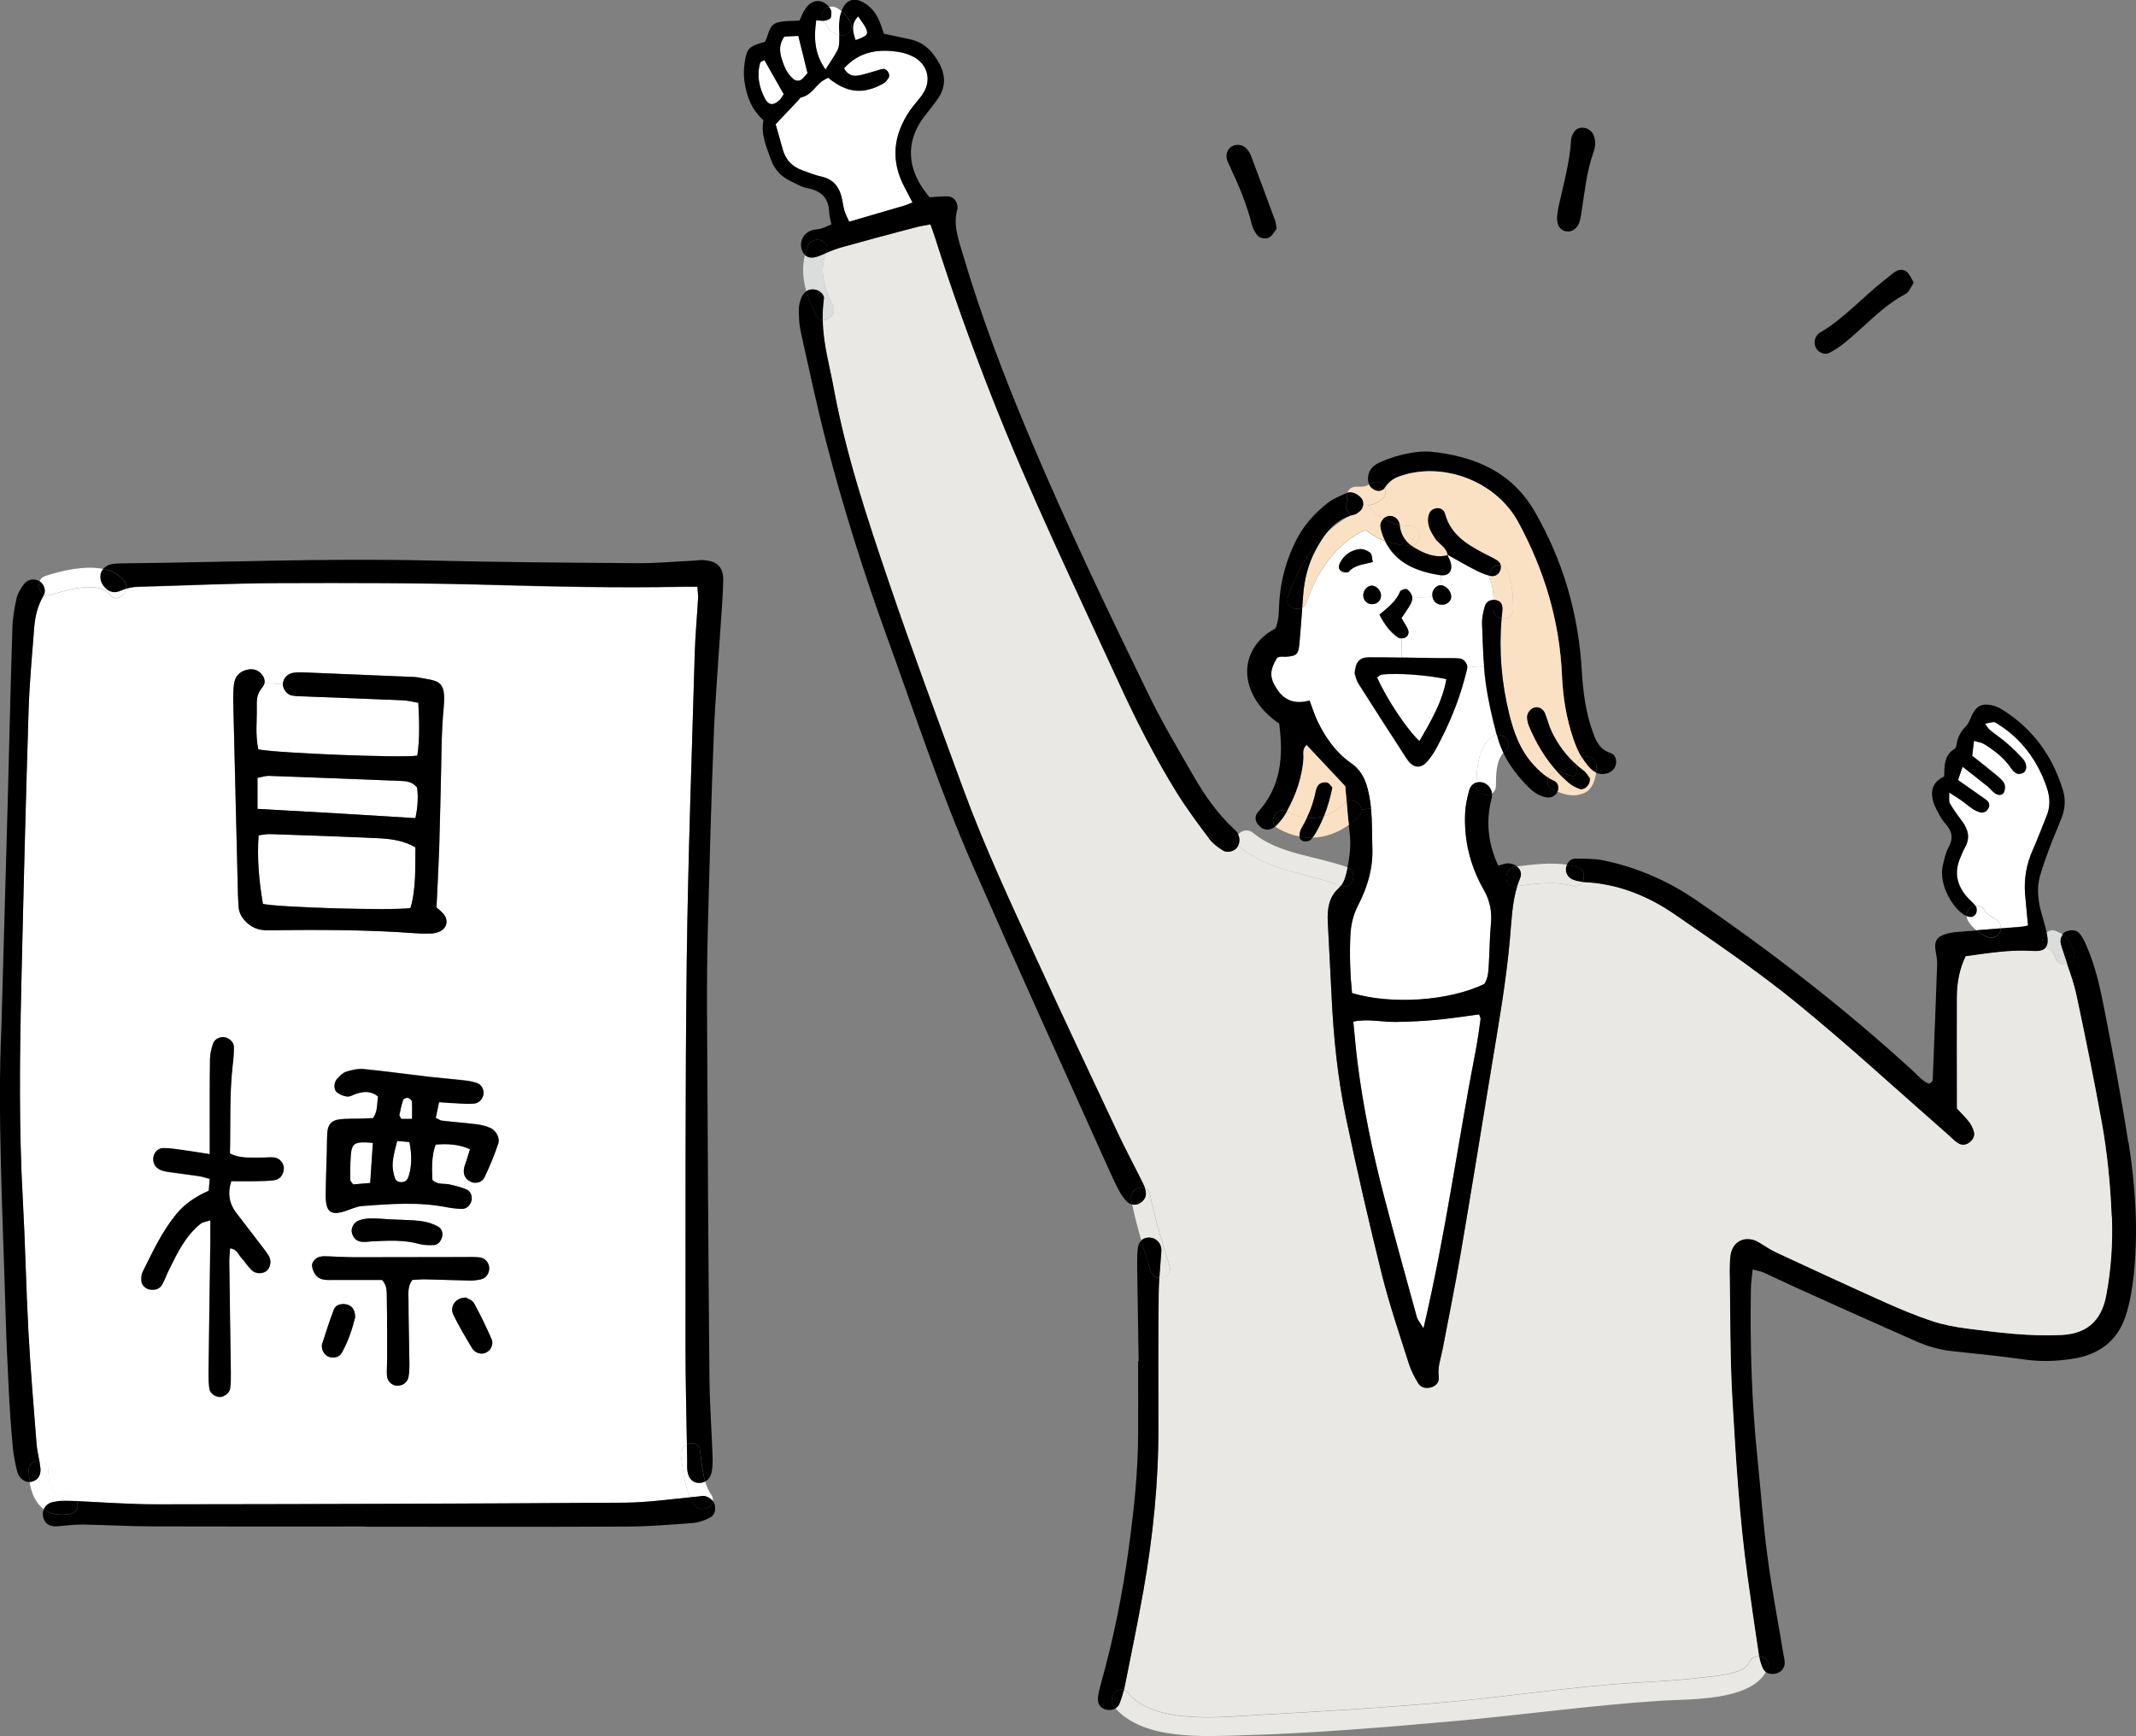 <?xml version="1.0" encoding="UTF-8"?>
<svg id="_レイヤー_2" data-name="レイヤー 2" xmlns="http://www.w3.org/2000/svg" width="246.55" height="200.4" viewBox="0 0 246.55 200.4">
  <rect x="0" y="0" width="246.55" height="200.4" fill="#808080" stroke="none"/>
  <defs>
    <style>
      .cls-1 {
        fill: #fff;
      }

      .cls-2 {
        fill: #dbdcdc;
      }

      .cls-3 {
        fill: #eae8e4;
      }

      .cls-4 {
        fill: #fbe1c3;
      }
    </style>
  </defs>
  <g id="_具" data-name="具">
    <g>
      <g>
        <path class="cls-1" d="M90.47,10.87c-.16.24-.3.52-.51.71-.69.64-1.25.58-1.65-.18-.69-1.32-.98-2.71-.55-4.18.03-.1.24-.15.48-.28.73,1.29,1.47,2.58,2.23,3.93Z"/>
        <path class="cls-1" d="M93.21,8.44c-.21.23-.39.48-.62.67-.34.29-.74.25-1.05-.02-.72-.63-1.07-1.48-1.34-2.38-.25-.85-.27-1.66.33-2.5.46-.02.98-.04,1.61-.07.36,1.46.71,2.85,1.06,4.29Z"/>
        <path class="cls-1" d="M96.87,4.09c0,.22,0,.42,0,.63-.01.37-.05.79-.22,1.11-.4.74-.88,1.42-1.37,2.21-1.26-1.77-1.38-3.62-1.07-5.69.31.02.57.07.81.06.07.13.16.24.27.33.02.05.05.1.07.16.05.09.11.16.18.24.15.35.43.6.81.67.14.14.32.24.51.28Z"/>
        <path class="cls-1" d="M99.95,3.26c.32.7.15.91-1.19,1.37-.35-1.02-.55-1.86.29-2.74.34.51.68.91.9,1.37Z"/>
        <path class="cls-1" d="M236.24,90.84c.4,1.15.45,2.26-.03,3.39-.54,1.29-1.01,2.6-1.58,3.88-.71,1.6-1.01,3.25-.89,4.98.09,1.23.23,2.45.35,3.73-.29.05-.59.13-.89.15-.75.06-1.5.12-2.25.18.02-.41-.17-.83-.55-1.03-.29-.15-.56-.31-.83-.5,0,0-.01-.01-.02-.02-.08-.07-.15-.14-.23-.21-.05-.04-.09-.09-.13-.14,0-.01-.07-.11-.08-.14-.21-.39-.66-.59-1.08-.55-.23-.35-.59-.62-.88-.94-1.27-1.39-1.63-2.95-.83-4.71.16-.36.28-.73.48-1.06.64-1.09.42-2.06-.28-3.03-.5-.68-1.02-1.37-1.44-2.1-.15-.26-.06-.67-.08-1.26.62.4,1.01.63,1.38.89.44.32.85.68,1.3.98.25.17.54.31.84.4.41.13.77-.04.98-.4.24-.4.11-.78-.23-1.02-1.06-.76-2.13-1.5-3.25-2.28.18-.53.32-.94.53-1.55,1.07.84,1.99,1.54,2.88,2.27.3.24.54.57.85.79.33.24.8.32,1.02-.07.16-.28.2-.77.05-1.05-.2-.39-.6-.7-.95-1-.89-.74-1.8-1.45-2.74-2.2.07-.58.13-1.09.2-1.73.48.15.88.19,1.18.38,1.19.74,2.3,1.58,3.1,2.77.33.49.72.85,1.35.58.51-.22.55-1.04.03-1.62-.56-.63-1.18-1.23-1.82-1.79-.64-.56-1.35-1.04-2.01-1.57-.21-.17-.34-.45-.55-.72,1.04-.24,1.04-.25,1.37-.04,2.82,1.74,4.67,4.24,5.75,7.36Z"/>
        <path class="cls-1" d="M105.48,6.57c1.66.93,2.08,2.8,1,4.33-.44.63-1,1.19-1.43,1.83-1.97,2.86-2.3,5.84-.61,8.96.28.53.55,1.06.88,1.69-.41.16-.67.28-.96.37-2.08.61-4.15,1.21-6.35,1.85-.2-.46-.42-.85-.55-1.27-.15-.51-.2-1.06-.33-1.59-.31-1.22-1-2.05-2.3-2.34-.75-.16-1.48-.45-2.2-.72-1.17-.42-1.96-1.2-2.29-2.43-.27-1.03-.58-2.06-.82-2.9.96-1.01,1.79-1.9,2.63-2.78.1-.11.19-.29.31-.32,1.09-.22,1.58-1.19,2.34-1.81.24-.19.53-.32.78-.46,2.16,1.77,4.05,1.97,6.39.66.25-.14.45-.41.6-.67.22-.38-.21-1.05-.64-1-.3.03-.59.15-.88.23-.67.19-1.33.42-2.01.53-.62.1-1.22-.07-1.62-.84,1.82-1.99,3.98-2.24,6.29-1.89.61.09,1.22.29,1.75.58Z"/>
        <path class="cls-1" d="M166.95,78.4c-.45,2.64-1.79,4.87-3.11,7.16-1.41-1.28-3.86-4.96-4.89-7.35.18-.11.36-.31.55-.33,1.81-.2,5.23.05,7.45.53Z"/>
        <path class="cls-1" d="M171.98,66.94c.33.71.4,1.52.41,2.32-.48.01-.86.25-1.01.76-.19.66-.33,1.36-.31,2.03.06,1.61.1,3.23.23,4.83l-1.95.15c0-.48-.44-1.01-.93-1.04-.69-.05-1.39-.02-2.08-.03-1.52-.02-3.04-.05-4.57-.07l.02-2.2c.14,0,.27-.02.37-.07.38-.18.5-.59.33-.97-.22-.46-.51-.89-.74-1.29.39-.59.75-1.09,1.05-1.62.11-.2.2-.48.2-.7l2.33-.15c.08.5.44.86.96.92.57.07,1.12-.29,1.19-.79.11-.62-.48-1.37-1.13-1.46-.03,0-.06,0-.08,0l.07-1.14c1.08.09,1.47-.82.89-1.97-.06-.11-.11-.23-.16-.34.01,0,.02,0,.03,0h0s0-.03,0-.04c1.06.59,2.1,1.19,3.18,1.75.5.26,1.04.49,1.58.64,0,.16.03.33.11.5Z"/>
        <path class="cls-1" d="M170.73,117.1c.08.24.18.39.16.52-.17,1.22-.33,2.45-.57,3.67-2.05,10.55-3.47,21.22-6.02,32.04-.37-.64-.67-.96-.78-1.34-1.27-4.62-2.56-9.25-3.77-13.89-1.33-5.09-2.41-10.24-3.07-15.48-.19-1.53-.32-3.06-.48-4.7,1.73-.35,3.33.07,4.93.04,1.55-.02,3.1-.1,4.64-.24,1.61-.15,3.22-.4,4.95-.63Z"/>
        <path class="cls-1" d="M172.77,84.82c-.21.02-.42.11-.61.27-1.49,1.24-1.71,3.4-1.74,5.25-.41.12-.72.44-.86.96-.22.82-.4,1.67-.45,2.51-.16,3.18.58,6.18,2.15,8.92.74,1.28.96,2.56.82,4-.14,1.46-.14,2.94-.23,4.41-.06.84-.03,1.71-.53,2.46-4.06,1.96-10.68,2.43-15.27,1.05-.22-2.19-.29-4.42-.19-6.67.06-1.26.34-2.4.93-3.54,1.04-2.01,1.68-4.17,1.61-6.47-.05-1.54,0-3.09-.16-4.61-.03-.32-.07-.64-.12-.96-.26-1.61-.64-3.24-2.24-4.33-1.67-1.15-2.85-2.84-3.76-4.67-.37-.74-.61-1.54-.98-2.52-1.49.4-2.76.13-3.68-1.19-.94-1.37-1-2.22-.05-3.77.15-.04.29-.1.44-.11.15-.01.31.03.46.02,1.38-.08,1.55-.24,1.67-1.65.12-1.33.23-2.68.32-4.02.23-.12.42-.33.53-.64,1.22-3.54,3.3-6.72,6.77-8.35.69.55,1.44.98,2.25,1.3,1.26,2.57,3.65,3.51,6.33,3.94.05,0,.1.02.15.02l-.07,1.14c-.45,0-.91.45-.95.97-.01.13,0,.25.01.36l-2.33.15c0-.06,0-.11-.02-.16-.08-.32-.33-.67-.61-.84-.16-.1-.7.07-.77.24-.46,1.1-1.35,1.8-2.39,2.68.59,1.16,1.23,1.99,2.11,2.62.11.08.29.12.46.12l-.02,2.2c-1.26-.02-2.51-.03-3.77-.03-1.09,0-1.55.51-1.65,1.86.08.22.18.76.45,1.19,1.73,2.74,3.5,5.45,5.25,8.18.17.26.33.53.52.76.64.8,1.44.84,2.14.04.4-.46.76-.98,1.05-1.52,1.39-2.59,2.55-5.27,3.29-8.13.1-.37.23-.74.28-1.12,0-.03,0-.07,0-.11l1.95-.15c.05.63.11,1.27.2,1.9.28,2.04.74,4.06,1.27,6.04ZM158.41,69.74c.58,0,1.01-.45.99-1.01-.02-.63-.62-1.2-1.18-1.11-.5.07-.9.62-.87,1.17.04.58.47.97,1.05.96ZM158.46,64.88c-.11-.43-.09-.91-.31-1.08-.33-.26-.85-.47-1.26-.41-.94.14-1.73.66-2.19,1.53-.18.34-.27.78.13,1.02.23.14.72.21.83.08.71-.82,1.74-.86,2.8-1.14Z"/>
        <path d="M245.69,131.86c.79,5.06,1.14,10.17.6,15.3-.17,1.61-.44,3.24-.94,4.76-.96,2.92-3.13,4.49-6.17,4.94-1.78.27-3.53.34-5.32.1-2.83-.4-5.69-.69-8.53-.99-1.49-.15-2.89-.58-4.24-1.17-4.54-2-9.05-4.03-13.57-6.07-1.34-.61-2.67-1.25-4.01-1.86-.33-.14-.7-.19-1.21-.32-.08.84-.19,1.52-.2,2.19-.12,6.59.09,13.18.77,19.74.38,3.7.64,7.42,1.13,11.1.49,3.76,1.21,7.49,1.83,11.23.06.38.17.76.17,1.14.02.56-.39,1.06-.91,1.21-.48.14-.95.08-1.29-.16.08-.14.16-.3.22-.46.31-.8-.32-1.33-1-1.36,0-.03-.01-.07-.02-.11-.46-3.07-.91-6.13-1.33-9.2-.92-6.69-1.33-13.43-1.72-20.15-.29-5.03-.24-10.08-.33-15.11-.01-.54.02-1.09.08-1.63.2-1.78,1.86-2.51,3.39-1.53.65.41,1.31.84,2,1.16,4.14,1.92,8.28,3.84,12.45,5.71,1.77.79,3.55,1.54,5.39,2.15,1.31.44,2.7.7,4.07.88,3.62.47,7.22.92,10.89.75,3.41-.15,4.75-2.13,5.21-4.63.55-2.98.76-5.99.64-9.03-.15-3.72-.51-7.43-1.18-11.09-.89-4.87-1.88-9.73-2.91-14.58-.25-1.18-.66-2.33-1.06-3.47.57-.16.99-.81.79-1.39-.16-.47-.33-.96-.63-1.36-.21-.28-.44-.5-.7-.68.13-.17.3-.31.49-.37.55-.19,1.12-.18,1.5.27.35.4.58.91.79,1.4,1.1,2.5,1.65,5.17,2.16,7.82.96,4.94,1.9,9.9,2.67,14.87Z"/>
        <path class="cls-3" d="M243.77,140.45c.12,3.04-.09,6.05-.64,9.03-.46,2.5-1.8,4.48-5.21,4.63-3.67.17-7.27-.28-10.89-.75-1.38-.18-2.76-.44-4.07-.88-1.83-.61-3.62-1.36-5.39-2.15-4.17-1.87-8.31-3.79-12.45-5.71-.7-.32-1.35-.75-2-1.16-1.53-.98-3.19-.25-3.39,1.53-.06.54-.09,1.09-.08,1.63.09,5.04.03,10.08.33,15.11.39,6.73.8,13.47,1.72,20.15.42,3.07.87,6.13,1.33,9.2,0,.03.01.07.02.11-.48-.02-.97.2-1.19.76-.54,1.38-4.6,1.57-5.77,1.72-2.38.29-4.79.41-7.18.55-7.34.44-14.67,1.61-22,2.26-7.2.64-14.42,1.07-21.63,1.47-4.24.23-12.02,1.17-15.08-2.55-.14-.18-.31-.28-.47-.34.06-.23.11-.45.15-.68.72-3.57,1.45-7.14,2.09-10.73,1.12-6.27,1.77-12.59,1.74-18.97-.02-5.12-.01-10.24.03-15.36,0-.61.03-1.22.08-1.83.72.05,1.48-.51,1.19-1.38-.89-2.7-1.69-5.42-2.26-8.2-.09-.4-.32-.65-.6-.75-.11-.32-.27-.63-.42-.93-.86-1.74-1.78-3.45-2.61-5.2-3.13-6.66-6.27-13.32-9.35-20.01-3.04-6.62-6.14-13.22-8.65-20.07-2.9-7.93-5.86-15.84-8.57-23.84-2.49-7.33-4.94-14.69-6.34-22.34-.46-2.52-1.21-5.01-1.26-7.82.77.07,1.64-.78,1.18-1.71-.98-2.01-1.59-3.88-.8-6.03.6-.26,1.22-.49,1.84-.67,2.83-.8,5.68-1.55,8.52-2.3.51-.14,1.05-.21,1.71-.34.24.69.4,1.12.54,1.56,1.94,6.13,4.12,12.18,6.47,18.17,4.41,11.27,9.68,22.16,14.72,33.15,2,4.37,4.19,8.66,6.72,12.75,1.14,1.84,2.44,3.58,3.75,5.32.4.54.98.97,1.57,1.33.53.33,1.37.06,1.66-.41.03-.05.06-.1.08-.15.03.03.07.07.11.1,3.36,2.78,7.78,3.08,11.75,4.51-.09.11-.18.23-.29.33-1.11,1.04-1.29,2.41-1.22,3.84.14,2.86.29,5.73.44,8.6.23,4.73.7,9.44,1.67,14.07,1.27,6.07,2.66,12.11,4.15,18.12.87,3.45,2.02,6.84,3.1,10.23.25.8.65,1.57,1.1,2.29.31.48.87.6,1.46.44.61-.17.97-.65.89-1.2-.16-1.12.23-2.13.44-3.18.7-3.65,1.44-7.29,2.07-10.96,1.21-7.1,2.35-14.21,3.53-21.33.83-5.04,1.74-10.07,2.18-15.16.18-2.01.24-4.07.84-6.04,2.04-.26,4.29-.6,6.3-.02.55.16.98-.08,1.21-.46.02,0,.04,0,.06,0,3.92.16,7.45,1.55,10.6,3.73,4.79,3.3,9.61,6.59,14.11,10.25,5.95,4.85,11.6,10.07,17.38,15.12.41.35.78.77,1.23,1.05.41.25.9.22,1.31-.1.41-.31.63-.75.5-1.22-.11-.43-.35-.86-.62-1.21-.43-.54-.94-1.02-1.35-1.47v-1.96c0-3.64-.02-7.29,0-10.94.01-1.63.3-3.21,1.02-4.69,2.62-.36,5.14-.78,7.71-.61.8.05,1.3-.07,1.55-.42.13.12.28.21.45.27.01,0,.02,0,.02.01.07.03.13.06.19.1,0,0,.01.01.02.03.02.01.05.05.07.08.06.08.11.18.15.27.02.05.06.12.06.14.03.09.07.18.1.27.2.58.78.96,1.39.79.4,1.15.81,2.3,1.06,3.47,1.04,4.85,2.02,9.71,2.91,14.58.67,3.66,1.03,7.37,1.18,11.09Z"/>
        <path d="M239.4,109.92c.2.58-.22,1.23-.79,1.39-.13-.39-.27-.78-.39-1.17-.14-.44-.31-.88-.4-1.33-.06-.33.05-.68.25-.94.26.19.49.41.7.68.3.4.48.89.63,1.36Z"/>
        <path class="cls-2" d="M238.61,111.31c-.62.17-1.19-.21-1.39-.79-.03-.09-.06-.18-.1-.27,0-.02-.04-.1-.06-.14-.05-.1-.1-.19-.15-.27-.02-.03-.06-.07-.07-.08-.01-.02-.02-.02-.02-.03-.06-.04-.12-.07-.19-.1,0,0-.01,0-.02-.01-.17-.06-.32-.15-.45-.27.23-.31.26-.8.13-1.49-.02-.08-.03-.15-.05-.23.27-.21.63-.31.97-.19.32.12.62.26.88.44-.2.26-.31.61-.25.94.09.45.25.89.4,1.33.12.39.26.78.39,1.17Z"/>
        <path d="M238.1,91.12c.33,1.09.29,2.15-.1,3.19-.47,1.23-1.01,2.43-1.47,3.67-.38,1.01-.74,2.04-1.04,3.07-.46,1.54-.22,3.07.21,4.58.19.66.39,1.32.53,1.99-.2.15-.36.37-.42.61-.12.44.03.85.34,1.12-.25.35-.75.48-1.55.42-2.57-.16-5.09.25-7.71.61-.72,1.48-1.01,3.06-1.02,4.69-.02,3.64,0,7.29,0,10.94v1.96c.41.45.92.92,1.35,1.47.28.35.51.78.62,1.21.12.47-.1.91-.5,1.22-.41.32-.89.36-1.31.1-.45-.28-.82-.7-1.23-1.05-5.78-5.06-11.44-10.28-17.38-15.12-4.5-3.67-9.32-6.95-14.11-10.25-3.16-2.18-6.68-3.57-10.6-3.73-.02,0-.04,0-.06,0,.35-.58.24-1.48-.61-1.73-.38-.11-.78-.2-1.18-.25.18-.45.53-.74,1.05-.73,1.08.02,2.18,0,3.23.22,3.83.81,7.36,2.33,10.6,4.55,8.78,6.02,17.17,12.52,25.03,19.71.6.55,1.15,1.22,1.87,1.51.54-.2.45-.55.46-.83.18-4.34.35-8.68.5-13.02.01-.45-.08-.91-.16-1.36-.22-1.22.07-1.75,1.2-2.08.44-.13.91-.2,1.37-.23.71-.06,1.42-.12,2.13-.17.35.28.74.51,1.12.7.55.28,1.22.15,1.55-.41.09-.15.14-.33.14-.52.75-.06,1.5-.11,2.25-.18.3-.02.6-.1.89-.15-.12-1.28-.25-2.51-.35-3.73-.12-1.73.18-3.38.89-4.98.57-1.27,1.05-2.59,1.58-3.88.48-1.13.43-2.24.03-3.39-1.08-3.12-2.93-5.61-5.75-7.36-.33-.21-.34-.2-1.37.04.21.27.34.54.55.72.66.54,1.38,1.01,2.01,1.57.65.56,1.26,1.16,1.82,1.79.52.58.48,1.4-.03,1.62-.63.27-1.02-.1-1.35-.58-.8-1.18-1.91-2.03-3.1-2.77-.31-.19-.71-.23-1.18-.38-.07.64-.14,1.15-.2,1.73.94.75,1.85,1.46,2.74,2.2.35.29.75.61.95,1,.15.28.11.77-.05,1.05-.23.38-.69.31-1.02.07-.31-.22-.55-.55-.85-.79-.89-.72-1.81-1.43-2.88-2.27-.2.61-.35,1.02-.53,1.55,1.11.78,2.19,1.51,3.25,2.28.34.24.47.63.23,1.02-.21.36-.57.53-.98.4-.29-.09-.58-.23-.84-.4-.45-.31-.85-.67-1.3-.98-.37-.26-.76-.49-1.38-.89.03.59-.07,1,.08,1.26.42.74.94,1.42,1.44,2.1.7.96.92,1.94.28,3.03-.19.33-.32.71-.48,1.06-.8,1.76-.44,3.32.83,4.71.29.32.65.59.88.94-.16.01-.32.06-.47.14-.37.22-.57.62-.55,1.02-1.56-.71-3.21-3.65-2.76-5.73.16-.75.33-1.54.69-2.21.58-1.06.39-1.91-.38-2.74-.26-.28-.48-.62-.66-.96-.26-.47-.54-.95-.7-1.46-.37-1.23-.23-2.32,1.23-3.02.02-1.32.02-2.51,1.23-3.2.15-.09.19-.41.23-.63.12-.8.51-1.41,1.08-2,.36-.37.49-.95.75-1.41.49-.91,1.09-1.21,2.11-1,.45.09.9.27,1.28.51,3.5,2.18,5.79,5.29,7,9.23Z"/>
        <path d="M236.27,107.85c.13.7.1,1.18-.13,1.49-.31-.27-.46-.68-.34-1.12.06-.24.22-.45.42-.61.02.08.03.15.05.23Z"/>
        <path class="cls-1" d="M230.4,106.13c.38.2.57.62.55,1.03-.93.07-1.87.15-2.81.23-.4-.32-.75-.68-.99-1.12-.09-.17-.14-.35-.14-.53,0,0,.01.01.02.01.42.19.81.11,1.02-.23.14-.22.16-.64.03-.86-.02-.03-.03-.06-.05-.08.42-.04.87.16,1.08.55.02.03.08.13.08.14.04.05.08.1.13.14.07.07.15.14.23.21.01,0,.02.01.02.02.27.19.54.36.83.5Z"/>
        <path d="M230.94,107.16c0,.19-.05.37-.14.52-.33.55-1,.68-1.55.41-.37-.19-.76-.42-1.12-.7.93-.08,1.87-.15,2.81-.23Z"/>
        <path d="M228.08,104.65c.13.22.11.64-.03.86-.22.34-.6.42-1.02.23,0,0-.01,0-.02-.01-.02-.4.18-.8.55-1.02.15-.08.31-.13.47-.14.02.02.03.05.05.08Z"/>
        <path d="M220.14,31.42c.31.28.48.74.76,1.21-.33.48-.53,1.09-.94,1.3-2.73,1.43-4.71,3.77-7.06,5.66-.54.43-1.13.82-1.74,1.14-.49.25-1.11.03-1.45-.41-.38-.49-.33-1.27.1-1.71.05-.06.1-.12.17-.16,2.85-1.64,5-4.15,7.57-6.14.37-.28.71-.6,1.09-.87.49-.34,1.05-.44,1.5-.02Z"/>
        <path d="M203.04,191.2c.68.03,1.31.56,1,1.36-.06.16-.14.32-.22.46-.13-.1-.24-.23-.32-.39-.22-.45-.37-.94-.45-1.43Z"/>
        <path class="cls-3" d="M203.5,192.63c.08.16.19.29.32.39-1.9,3.37-8.89,3.1-12.06,3.3-7.94.51-15.83,1.63-23.75,2.34-8.18.73-16.43,1.43-24.65,1.66-4.4.12-11.33.57-14.6-3.11.21-.13.38-.32.48-.58.19-.5.35-1.02.49-1.54.16.06.33.16.47.34,3.07,3.71,10.85,2.78,15.08,2.55,7.21-.4,14.43-.83,21.63-1.47,7.34-.66,14.66-1.82,22-2.26,2.39-.15,4.8-.26,7.18-.55,1.17-.15,5.23-.34,5.77-1.72.22-.55.71-.78,1.19-.76.09.49.24.98.45,1.43Z"/>
        <path d="M185.83,86.89c.56.19.81.72.69,1.32-.14.71-.79,1.14-1.55,1.14-.28,0-.53-.06-.75-.16.03-.26.05-.51.05-.75.02-.98-1-1.3-1.67-.97-.42-.68-.73-1.42-.99-2.19-.81-2.36-1.2-4.82-1.31-7.3-.27-6.32-2.05-12.19-5.05-17.72-2.57-4.74-8.75-7.08-13.79-5.25-.67.25-1.18.66-1.59,1.27,0,.01-.02.02-.02.03-.06-.13-.14-.25-.24-.35-.44-.45-1.13-.42-1.58-.02.03-.03.02-.03,0-.02-.07-.15-.11-.32-.12-.5-.06-.98.44-1.62,1.28-2.01,1.56-.72,3.2-1.15,4.92-1.28.31-.02.62,0,.93,0,5.08.51,9.44,2.27,12.14,6.98,3.26,5.68,5.03,11.8,5.4,18.33.14,2.4.45,4.78,1.27,7.06.37,1.05.8,2,1.98,2.4Z"/>
        <path d="M182.61,87.46c.67-.33,1.69,0,1.67.97,0,.24-.02.49-.05.75-.33-.15-.6-.38-.85-.67-.29-.33-.55-.68-.77-1.06Z"/>
        <path class="cls-4" d="M184.23,89.19c-.12.94-.46,1.95-1.36,2.35-1.06.47-2.09.26-3.09-.15.01-.03.02-.06.03-.1.14-.5,0-.97-.48-1.18-.22-.1-.42-.2-.62-.33.17-.39.55-.71,1.01-.75.43.48.89.92,1.39,1.35.34.29.77.51,1.19.67.57.22,1.28-.4,1.22-1.21-.17-.21-.39-.64-.73-.89-.26-.19-.51-.4-.75-.61.03-.43.27-.72.58-.88.22.37.48.72.77,1.06.25.28.52.52.85.67Z"/>
        <path d="M183.91,15.52c.31.68.26,1.37.02,2.04-.8,2.28-1.03,4.67-1.4,7.03-.06.38-.12.77-.25,1.13-.27.75-.98,1.15-1.62.96-.63-.19-.94-.66-.94-1.59.04-.29.08-.75.17-1.2.56-2.56,1.3-5.09,1.45-7.73.02-.36.21-.76.44-1.04.54-.67,1.77-.4,2.13.41Z"/>
        <path d="M181.8,89.54c.02-.05.08-.18.09-.18.09-.31.11-.59.12-.92,0-.03,0-.07.01-.1.24.21.49.42.75.61.35.25.56.68.73.89.07.81-.65,1.43-1.22,1.21-.42-.16-.85-.37-1.19-.67-.5-.42-.96-.87-1.39-1.35.19-.02.4.02.61.12.34.17.7.32,1.07.39.13.03.18.03.33.02h.03s.03-.02.03-.02c.02,0,.02,0,.02,0Z"/>
        <path d="M182.03,100.07c.85.25.96,1.15.61,1.73-.36-.02-.73-.1-1.06-.23-.63-.24-.96-.88-.81-1.49.02-.09.05-.18.09-.25.4.06.79.14,1.18.25Z"/>
        <path class="cls-4" d="M182.61,87.46c-.31.15-.55.45-.58.88-1.22-1.06-2.16-2.34-2.89-3.8-.33-.68-.52-1.44-.79-2.15-.21-.57-.79-.87-1.27-.7-.52.19-.88.71-.8,1.26.03.3.1.61.22.89.8,1.92,1.84,3.68,3.21,5.19-.46.03-.83.36-1.01.75-.65-.4-1.19-.93-1.72-1.51-1.5-1.67-2.25-3.68-2.77-5.8-.9-3.64-1.21-7.33-.89-11.06.62.1,1.33-.27,1.33-1.08,0-1.55-.06-3.1-.72-4.53-.17-.37-.45-.55-.74-.58-.06-.2-.2-.38-.42-.52-.45-.29-.95-.51-1.43-.76-2.02-1.06-3.93-2.2-4.58-4.63-.12-.48-.61-.72-1.12-.59-.49.12-.74.51-.8,1.02-.12.91.28,1.63.75,2.37.45.69,1.33,1.05,1.49,1.95-.02,0-.04-.02-.06-.03.01.02.02.05.04.07-1.46.37-2.72-.21-3.9-.92-.1-.06-.2-.13-.3-.2,1.36-.07,1.32-2.23-.1-2.26-.43-.01-.84-.05-1.22-.13,0-.02,0-.05,0-.07,0-.08-.04-.15-.07-.22-.21-.54-.78-.83-1.31-.68-.18.05-.34.14-.48.27-.65-.38-1.24-.9-1.78-1.53.62-.11,1.21-.34,1.7-.79.35-.31.41-.83.24-1.25,0-.01.02-.02.02-.03.41-.61.92-1.02,1.59-1.27,5.04-1.83,11.22.51,13.79,5.25,3,5.53,4.78,11.4,5.05,17.72.11,2.48.5,4.93,1.31,7.3.26.77.57,1.51.99,2.19Z"/>
        <path d="M182.02,88.34s-.01.06-.01.1c0,.33-.03.62-.12.92-.01,0-.07.13-.09.18,0,0,0,0-.02,0,.02-.03-.15.02-.06.02-.15.02-.2.01-.33-.02-.37-.07-.73-.22-1.07-.39-.21-.1-.42-.14-.61-.12-1.37-1.52-2.41-3.28-3.21-5.19-.12-.28-.19-.59-.22-.89-.07-.55.28-1.07.8-1.26.48-.17,1.05.12,1.27.7.27.71.46,1.47.79,2.15.72,1.46,1.67,2.74,2.89,3.8Z"/>
        <path class="cls-3" d="M182.64,101.8c-.23.38-.66.62-1.21.46-2-.58-4.26-.24-6.3.02.1-.32.22-.64.35-.97.2-.49,0-.97-.4-1.29,1.88-.23,3.88-.49,5.78-.2-.03.08-.06.16-.09.25-.15.62.18,1.26.81,1.49.33.13.71.21,1.06.23Z"/>
        <path d="M181.72,89.56c-.09,0,.08-.05.06-.02,0,0-.01.01-.03.02h-.03Z"/>
        <path d="M179.33,90.11c.48.2.62.68.48,1.18-.01.03-.02.07-.03.1-.2-.08-.4-.17-.59-.27-.6-.29-.69-.86-.48-1.33.2.12.4.23.62.33Z"/>
        <path d="M179.18,91.11c.2.1.4.19.59.27-.19.48-.72.76-1.25.67-.88-.15-1.56-.64-2.17-1.26-1.14-1.17-2.14-2.43-2.83-3.88.07-.08.15-.15.23-.23.92-.78,0-1.99-.98-1.87-.53-1.99-1-4.01-1.27-6.04-.09-.63-.15-1.26-.2-1.9-.13-1.6-.16-3.22-.23-4.83-.03-.67.12-1.37.31-2.03.15-.51.53-.75,1.01-.76.01.36,0,.72,0,1.07,0,.64.44,1.01.93,1.08-.32,3.73-.01,7.41.89,11.06.52,2.12,1.26,4.14,2.77,5.8.53.58,1.07,1.11,1.72,1.51-.21.47-.12,1.04.48,1.33Z"/>
        <path d="M175.08,100.02c.4.32.6.8.4,1.29-.13.32-.24.64-.35.97-.06,0-.13.02-.19.02-1.45.18-1.43-2.09,0-2.26.05,0,.09-.01.14-.02Z"/>
        <path d="M174.94,102.3c.06,0,.13-.02.19-.02-.6,1.97-.66,4.03-.84,6.04-.45,5.1-1.35,10.12-2.18,15.16-1.17,7.11-2.31,14.22-3.53,21.33-.63,3.67-1.37,7.31-2.07,10.96-.2,1.05-.6,2.06-.44,3.18.08.55-.28,1.03-.89,1.2-.59.16-1.15.04-1.46-.44-.45-.72-.84-1.49-1.1-2.29-1.08-3.39-2.23-6.78-3.1-10.23-1.49-6.01-2.88-12.05-4.15-18.12-.97-4.63-1.45-9.34-1.67-14.07-.14-2.86-.29-5.73-.44-8.6-.07-1.43.11-2.81,1.22-3.84.11-.1.21-.22.29-.33.02,0,.04.02.06.02,1.34.49,1.94-1.57.7-2.14.28-1.31.42-2.64.25-4-.03-.3-.07-.6-.1-.9.37-.26.74-.56,1.09-.89.28-.27.38-.58.35-.87l1.13-.11c.15,1.52.11,3.07.16,4.61.07,2.3-.57,4.46-1.61,6.47-.59,1.14-.87,2.28-.93,3.54-.1,2.25-.03,4.48.19,6.67,4.59,1.37,11.21.91,15.27-1.05.5-.74.47-1.61.53-2.46.09-1.47.09-2.95.23-4.41.14-1.44-.09-2.72-.82-4-1.57-2.74-2.31-5.74-2.15-8.92.04-.84.23-1.69.45-2.51.14-.51.45-.84.86-.96,0,.12,0,.24,0,.36,0,1.04,1.13,1.34,1.79.9,0,.03,0,.06,0,.1,0,.38-.12.75-.2,1.13-.49,2.44-.17,4.76.92,7.12.41-.11.76-.27,1.11-.27.4,0,.76.13,1.04.34-.05,0-.09.01-.14.02-1.43.18-1.45,2.44,0,2.26ZM170.89,117.62c.02-.13-.08-.28-.16-.52-1.73.23-3.34.48-4.95.63-1.54.14-3.09.22-4.64.24-1.6.03-3.2-.39-4.93-.04.16,1.63.29,3.17.48,4.7.66,5.23,1.74,10.38,3.07,15.48,1.21,4.64,2.5,9.26,3.77,13.89.1.38.4.7.78,1.34,2.55-10.82,3.97-21.49,6.02-32.04.24-1.22.4-2.44.57-3.67Z"/>
        <path class="cls-4" d="M173.94,65.8c.66,1.43.72,2.98.72,4.53,0,.81-.71,1.18-1.33,1.08.03-.31.06-.62.09-.92.06-.71-.21-1.13-.76-1.21-.09-.01-.18-.02-.27-.02-.01-.8-.08-1.61-.41-2.32-.08-.17-.11-.34-.11-.5.04.01.09.02.12.03.48.12.93-.07,1.15-.57.11-.25.12-.48.06-.69.29.03.57.22.74.58Z"/>
        <path d="M172.77,84.82c.98-.13,1.91,1.09.98,1.87-.09.07-.16.15-.23.23-.28-.57-.5-1.17-.67-1.79-.03-.1-.06-.2-.08-.3Z"/>
        <path d="M172.65,69.27c.55.08.83.5.76,1.21-.03.31-.06.62-.09.92-.49-.07-.93-.44-.93-1.08,0-.35,0-.71,0-1.07.09,0,.17,0,.27.02Z"/>
        <path d="M173.2,65.21c.07.21.05.44-.06.69-.22.5-.67.68-1.15.57-.04-.01-.08-.02-.12-.03,0-.73.71-1.29,1.33-1.22Z"/>
        <path d="M173.2,65.21c-.62-.07-1.33.49-1.33,1.22-.54-.15-1.08-.38-1.58-.64-1.08-.55-2.12-1.16-3.18-1.75-.16-.9-1.04-1.26-1.49-1.95-.47-.74-.88-1.46-.75-2.37.06-.51.31-.9.8-1.02.51-.14.99.11,1.12.59.65,2.43,2.56,3.58,4.58,4.63.48.25.98.47,1.43.76.22.14.36.32.42.52Z"/>
        <path class="cls-1" d="M172.85,85.12c.17.63.4,1.23.67,1.79-.86.97-.84,2.57-.85,3.79,0,.42-.2.72-.47.9-.04-.68-.63-1.25-1.28-1.31-.18-.02-.35,0-.5.05.03-1.85.25-4.01,1.74-5.25.19-.16.4-.25.61-.27.02.1.05.2.08.3Z"/>
        <path d="M172.21,91.6c-.66.44-1.8.14-1.79-.9,0-.12,0-.24,0-.36.15-.05.33-.06.5-.05.66.06,1.24.62,1.28,1.31Z"/>
        <path d="M169.36,77.03s0,.07,0,.11c-.06.38-.19.75-.28,1.12-.74,2.85-1.9,5.54-3.29,8.13-.29.54-.65,1.05-1.05,1.52-.7.8-1.5.76-2.14-.04-.19-.24-.35-.5-.52-.76-1.75-2.72-3.53-5.44-5.25-8.18-.27-.43-.37-.97-.45-1.19.1-1.35.57-1.86,1.65-1.86,1.26,0,2.51.01,3.77.03,1.52.02,3.04.05,4.57.07.69,0,1.39-.02,2.08.03.49.03.93.56.93,1.04ZM163.84,85.55c1.31-2.29,2.65-4.52,3.11-7.16-2.22-.48-5.64-.73-7.45-.53-.2.02-.37.22-.55.33,1.04,2.39,3.48,6.07,4.89,7.35Z"/>
        <path d="M166.37,67.55c.65.09,1.23.84,1.13,1.46-.08.5-.63.86-1.19.79-.51-.06-.87-.42-.96-.92-.02-.11-.02-.23-.01-.36.05-.52.5-.97.95-.97.03,0,.06,0,.08,0Z"/>
        <path d="M167.25,64.43c.58,1.15.19,2.06-.89,1.97-.05,0-.1-.01-.15-.02-2.68-.43-5.07-1.37-6.33-3.94.87.32,1.83.5,2.9.53.03,0,.07,0,.1,0,.1.07.2.14.3.2,1.19.71,2.44,1.3,3.9.92.05.11.11.23.16.34Z"/>
        <path d="M167.11,64.09s-.02,0-.03,0c-.02-.02-.03-.05-.04-.07,0,0,.04.05.06.06h0Z"/>
        <path d="M167.1,64.05s0,.02,0,.03c-.02-.02-.06-.06-.06-.06.02.01.04.02.06.03Z"/>
        <path d="M163,68.87c.01.05.02.11.02.16,0,.23-.1.5-.2.7-.29.54-.66,1.03-1.05,1.62.23.4.53.83.74,1.29.17.38.05.8-.33.97-.1.05-.23.07-.37.07-.18,0-.35-.04-.46-.12-.88-.63-1.52-1.46-2.11-2.62,1.05-.87,1.94-1.58,2.39-2.68.07-.17.61-.34.77-.24.28.16.52.52.61.84Z"/>
        <path class="cls-4" d="M162.78,60.71c1.43.03,1.46,2.18.1,2.26-.77-.57-1.23-1.38-1.32-2.39.38.08.79.12,1.22.13Z"/>
        <path d="M162.88,62.97s-.07,0-.1,0c-1.07-.02-2.03-.2-2.9-.53-.08-.16-.15-.33-.23-.51-.14-.36-.25-.73-.31-1.1-.05-.37.1-.72.36-.96.57.34,1.18.58,1.86.71.09,1.01.55,1.82,1.32,2.39Z"/>
        <path d="M161.55,60.5s0,.05,0,.07c-.68-.13-1.29-.37-1.86-.71,0,0,0,0,0,0,.13-.12.29-.21.48-.27.53-.15,1.09.15,1.31.68.03.07.06.14.07.22Z"/>
        <path class="cls-4" d="M158.03,55.94c.12.25.32.45.59.59.46.24.94.15,1.22-.23.18.41.11.93-.24,1.25-.49.45-1.08.68-1.7.79.54.63,1.13,1.15,1.78,1.53,0,0,0,0,0,0-.26.24-.41.59-.36.96.06.37.17.75.31,1.1.07.18.15.35.23.51-.81-.31-1.56-.75-2.25-1.3-3.47,1.62-5.56,4.81-6.77,8.35-.11.31-.3.52-.53.64.03-.44.07-.88.1-1.32.13-1.88.57-3.69,1.46-5.34.38-.7.78-1.37,1.26-1.97h0c.79-.76,1.67-1.42,2.65-1.95.18-.07.37-.12.57-.16.21-.05.41-.21.58-.36.51-.41.56-1.2.09-1.64-.43-.41-.94-.66-1.5-.51.14-.39.48-.7,1.02-.7.16,0,.32,0,.49,0,.03,0,.25-.02.31-.02h.01c.18-.03.35-.06.51-.12-.03,0,.1-.09.15-.11,0,0,0,.01,0,.02h0Z"/>
        <path d="M159.61,55.95c.1.1.18.22.24.35-.28.38-.76.47-1.22.23-.27-.14-.48-.34-.59-.59h0c.45-.41,1.14-.44,1.58.01Z"/>
        <path d="M159.4,68.73c.02.57-.41,1.01-.99,1.01-.58.01-1.01-.38-1.05-.96-.03-.55.37-1.09.87-1.17.55-.09,1.16.49,1.18,1.11Z"/>
        <path d="M158.25,93.34l-1.13.11c-.09-.72-.95-1.32-1.69-.92-.06-.59-.11-1.18-.16-1.78-1.53-1.64-2.99-3.19-4.46-4.75-.54.49-.32,1.06-.36,1.56-.16,2.19-.86,4.19-1.91,6.07-1.12-.51-2.09.96-1.35,1.77-.59.53-1.29.48-1.82-.04-.5-.49-.63-1.1-.13-1.66,2.63-2.92,2.91-6.38,2.41-10.17-1.2-.83-2.31-1.88-3.02-3.3-1.3-2.61-.71-5.27,1.58-7.06.31-.23.65-.41,1.01-.64.46-1.02.37-2.12.45-3.19.18-2.43.81-4.72,1.9-6.9.89-1.77,2.17-3.22,3.72-4.41.61-.46,1.34-.77,2.04-1.07.06-.03.13-.05.19-.07-.11.31-.1.67.04.96-.26.31-.33.74,0,1.18.12.16.24.31.36.45-.05.03-.1.05-.14.08-1.13.38-1.97,1.09-2.65,1.95h0c-2.08,2-3.51,4.63-4.46,7.39-.37,1.07.86,1.67,1.65,1.24-.1,1.34-.2,2.68-.32,4.02-.12,1.41-.3,1.57-1.67,1.65-.15.01-.31-.03-.46-.02-.15.02-.29.07-.44.11-.95,1.56-.89,2.4.05,3.77.92,1.32,2.18,1.6,3.68,1.19.37.98.61,1.79.98,2.52.91,1.83,2.09,3.51,3.76,4.67,1.6,1.09,1.97,2.72,2.24,4.33.05.32.09.64.12.96Z"/>
        <path d="M158.15,63.8c.22.17.2.65.31,1.08-1.06.28-2.09.32-2.8,1.14-.11.13-.6.06-.83-.08-.4-.24-.31-.68-.13-1.02.46-.88,1.25-1.4,2.19-1.53.4-.06.92.15,1.26.41Z"/>
        <path d="M158.03,55.92s.03-.01,0,.02c0,0,0-.01,0-.02Z"/>
        <path d="M157.03,57.39c.47.44.42,1.23-.09,1.64-.18.14-.37.31-.58.36-.2.05-.38.1-.57.16.05-.03.09-.06.14-.08-.12-.15-.24-.29-.36-.45-.33-.44-.26-.87,0-1.18-.14-.29-.15-.65-.04-.96.56-.15,1.07.1,1.5.51Z"/>
        <path d="M157.13,93.46c.03.29-.06.6-.35.87-.35.33-.72.63-1.09.89-.1-.88-.18-1.77-.25-2.68.74-.41,1.6.2,1.69.92Z"/>
        <path d="M155.54,100.12c1.23.57.64,2.63-.7,2.14-.02,0-.04-.02-.06-.02.4-.52.55-1.14.68-1.74.03-.12.06-.25.08-.38Z"/>
        <path class="cls-3" d="M155.54,100.12c-.02.12-.05.25-.08.38-.14.6-.29,1.22-.68,1.74-3.97-1.44-8.4-1.73-11.75-4.51-.04-.03-.08-.07-.11-.1.22-.43.2-.88,0-1.31.38-.45,1.12-.67,1.71-.18,2.99,2.47,7.28,2.66,10.82,3.95.03.01.07.03.1.05Z"/>
        <path class="cls-4" d="M155.44,92.54c.07.91.15,1.79.25,2.68-1.31.93-2.72,1.44-4.19,1.47.26-.33.47-.71.67-1.09.24-.46.46-.92.65-1.4.83-.27,1.62-.76,2.36-1.47.09-.08.17-.14.25-.19Z"/>
        <path class="cls-4" d="M155.28,90.76c.06.6.11,1.19.16,1.78-.09.05-.17.11-.25.19-.75.71-1.54,1.21-2.36,1.47.42-1.03.72-2.12.96-3.28-.17-.18-.33-.49-.57-.57-.25-.08-.64-.03-.85.12-.23.15-.41.48-.46.76-.22,1.12-.57,2.17-1.06,3.19-.72-.07-1.46-.32-2.21-.74-.03-.02-.06-.03-.09-.04,1.05-1.88,1.75-3.88,1.91-6.07.04-.5-.18-1.07.36-1.56,1.47,1.56,2.93,3.12,4.46,4.75Z"/>
        <path d="M153.21,90.35c.24.08.4.39.57.57-.24,1.16-.54,2.25-.96,3.28-.65.22-1.31.29-1.98.22.49-1.01.84-2.07,1.06-3.19.05-.28.23-.61.46-.76.22-.15.6-.2.85-.12Z"/>
        <path d="M152.82,94.2c-.19.48-.41.95-.65,1.4-.2.38-.41.76-.67,1.09-.5.01-1-.03-1.5-.12-.02-.13-.01-.26.01-.4.03-.22.13-.44.24-.64.22-.37.41-.74.59-1.11.67.07,1.34,0,1.98-.22Z"/>
        <path d="M153.13,61.51c-.48.6-.88,1.27-1.26,1.97-.89,1.65-1.33,3.46-1.46,5.34-.03.44-.06.88-.1,1.32-.79.43-2.02-.17-1.65-1.24.96-2.76,2.38-5.4,4.46-7.39Z"/>
        <path d="M151.5,96.69c-.06.09-.14.18-.21.25-.16.17-.58.23-.84.16-.3-.07-.43-.29-.46-.54.5.1,1.01.14,1.5.12Z"/>
        <path class="cls-4" d="M150.84,94.41c-.18.38-.38.75-.59,1.11-.11.2-.21.42-.24.64-.02.14-.03.27-.01.4-.83-.16-1.67-.46-2.5-.93-.12-.07-.22-.15-.3-.24.02-.01.03-.03.05-.04.44-.42.85-.91,1.15-1.44.06-.1.11-.19.15-.28.03.01.06.03.09.04.75.42,1.49.66,2.21.74Z"/>
        <path d="M148.55,93.63c-.05.1-.1.19-.15.28-.31.53-.71,1.02-1.15,1.44-.02.01-.03.03-.05.04-.74-.8.23-2.28,1.35-1.77Z"/>
        <path d="M147.16,25.37c.1.28.12.6.2,1.04-.23.28-.44.71-.78.95-.44.3-1.2.15-1.48-.23-.27-.37-.51-.79-.61-1.22-.58-2.33-1.5-4.52-2.52-6.67-.13-.28-.27-.55-.35-.85-.17-.66.13-1.31.68-1.55.57-.25,1.25-.1,1.66.41.19.23.36.5.46.79.92,2.44,1.83,4.89,2.73,7.34Z"/>
        <path d="M142.9,96.3c.2.44.22.88,0,1.31-.4-.42-.32-.94,0-1.31Z"/>
        <path d="M142.91,97.62c-.02.05-.05.1-.08.15-.29.48-1.14.74-1.66.41-.58-.36-1.17-.8-1.57-1.33-1.3-1.74-2.6-3.48-3.75-5.32-2.53-4.09-4.72-8.38-6.72-12.75-5.04-10.99-10.3-21.88-14.72-33.15-2.35-5.99-4.53-12.03-6.47-18.17-.14-.44-.3-.87-.54-1.56-.66.13-1.19.2-1.71.34-2.85.75-5.69,1.51-8.52,2.3-.62.17-1.24.41-1.84.67.02-.06.04-.11.06-.17.54-1.36-1.65-1.94-2.18-.6-.13.33-.23.66-.31.98-.1-.1-.19-.24-.27-.4-.46-.96,0-2.06,1.06-2.43.36-.12.77-.11,1.14-.22.36-.11.69-.28,1.13-.47-.1-.53-.24-.97-.25-1.42-.06-1.67-.97-2.47-2.55-2.77-.67-.12-1.29-.51-1.92-.81-1.1-.53-1.86-1.35-2.27-2.52-.51-1.46-1.17-2.88-.85-4.5-1.39-1.23-1.96-2.83-2.2-4.55-.09-.68-.07-1.4.03-2.08.25-1.69.5-1.91,2.34-2.42.44-.74.41-1.91,1.42-2.22.78-.24,1.64-.16,2.57-.24.2-.41.38-.92.68-1.36.75-1.1,1.88-1.2,2.72-.23-.26.08-.49.25-.64.5-.2.34-.19.78-.01,1.11-.24.02-.5-.04-.81-.06-.31,2.06-.19,3.92,1.07,5.69.5-.79.98-1.47,1.37-2.21.17-.32.21-.74.22-1.11,0-.21,0-.42,0-.63.37.09.79-.01,1.07-.29.45-.44.43-1.15,0-1.6-.06-.07-.12-.14-.18-.21-.06-.07-.12-.16-.15-.19,0,0,0-.01,0-.01-.05-.05-.09-.11-.13-.16-.1-.13-.22-.25-.35-.36.06-.14.12-.28.19-.41.46-.88,1.29-1.08,2.18-.64.87.44,1.48,1.13,1.88,1.99.27.55.44,1.15.63,1.7,1.05.23,2.02.44,3,.64,1.66.34,2.69,1.45,3.44,2.88.71,1.36.68,2.69-.19,3.96-.48.71-1.04,1.36-1.55,2.04-1.99,2.59-2.1,5.4-.31,8.18.25.39.55.74.88,1.18.68-.04,1.37-.11,2.06-.11.66,0,1.14.54,1.17,1.21,0,.08.02.16,0,.23-.55,1.83.11,3.51.61,5.22,2.14,7.29,4.87,14.38,7.82,21.38,4.22,10,8.91,19.79,13.66,29.54,1.56,3.2,3.39,6.27,5.17,9.36,1.28,2.22,2.74,4.32,4.64,6.08.16.16.35.32.45.52.02.03.03.06.05.09-.31.37-.4.89,0,1.31ZM106.47,10.9c1.08-1.54.67-3.41-1-4.33-.53-.29-1.15-.49-1.75-.58-2.31-.35-4.48-.1-6.29,1.89.41.78,1,.94,1.62.84.68-.11,1.34-.35,2.01-.53.29-.08.58-.2.88-.23.43-.05.86.62.64,1-.15.25-.35.53-.6.67-2.34,1.31-4.24,1.11-6.39-.66-.25.15-.54.27-.78.46-.76.62-1.26,1.59-2.34,1.81-.12.03-.21.21-.31.32-.84.88-1.67,1.77-2.63,2.78.24.84.54,1.87.82,2.9.33,1.23,1.11,2.01,2.29,2.43.72.27,1.45.55,2.2.72,1.3.29,1.99,1.12,2.3,2.34.13.53.18,1.08.33,1.59.12.42.35.81.55,1.27,2.2-.64,4.27-1.24,6.35-1.85.28-.08.55-.21.96-.37-.33-.63-.6-1.17-.88-1.69-1.69-3.12-1.36-6.1.61-8.96.44-.64.99-1.2,1.43-1.83ZM98.76,4.63c1.34-.46,1.51-.67,1.19-1.37-.22-.46-.56-.86-.9-1.37-.84.89-.64,1.72-.29,2.74ZM92.59,9.11c.23-.19.41-.44.62-.67-.36-1.44-.7-2.83-1.06-4.29-.63.03-1.15.05-1.61.07-.6.84-.58,1.65-.33,2.5.27.9.61,1.75,1.34,2.38.31.27.71.31,1.05.02ZM89.95,11.58c.22-.19.35-.48.51-.71-.76-1.35-1.5-2.64-2.23-3.93-.24.14-.45.18-.48.28-.43,1.47-.14,2.86.55,4.18.4.75.96.81,1.65.18Z"/>
        <path class="cls-3" d="M135.01,146.13c.29.87-.47,1.43-1.19,1.38.06-.86.14-1.71.19-2.57.02-.23.06-.46.05-.7-.04-.75-.59-1.32-1.31-1.38-.4-.03-.76.09-1.01.34-.4-1.37-.76-2.76-1.06-4.16.3.07.62.01.89-.15.51-.31.79-.78.67-1.36-.02-.12-.06-.24-.1-.36.28.11.51.35.6.75.58,2.78,1.37,5.51,2.26,8.2Z"/>
        <path d="M134.06,144.24c0,.23-.03.46-.05.7-.05.85-.13,1.71-.19,2.57-.42-.03-.83-.27-1-.78-.38-1.17-.75-2.34-1.09-3.53.25-.25.62-.37,1.01-.34.72.06,1.27.63,1.31,1.38Z"/>
        <path d="M133.82,147.51c-.05.61-.07,1.22-.08,1.83-.05,5.12-.05,10.24-.03,15.36.02,6.38-.63,12.7-1.74,18.97-.64,3.59-1.37,7.16-2.09,10.73-.05.23-.1.45-.15.68-.89-.31-1.91,1-1.13,1.94.06.07.11.13.16.19-.29.18-.68.23-1.06.15-.63-.13-1.04-.66-.97-1.37.05-.53.19-1.06.33-1.58,1.47-5.23,2.54-10.55,3.26-15.93.58-4.31,1.04-8.62,1.05-12.98.01-2.79,0-5.58,0-8.38h.06c-.06-3.57-.12-7.14-.17-10.7-.01-.78-.01-1.56.07-2.33.03-.37.18-.66.41-.87.34,1.18.71,2.35,1.09,3.53.17.51.58.75,1,.78Z"/>
        <path d="M132.24,137.53c.12.58-.16,1.05-.67,1.36-.28.16-.59.22-.89.15-.04-.18-.08-.35-.11-.52-.21-1.02.86-1.63,1.58-1.35.04.12.07.24.1.36Z"/>
        <path d="M132.15,137.17c-.72-.28-1.79.33-1.58,1.35.03.18.07.34.11.52-.22-.05-.42-.16-.6-.33-.32-.33-.61-.71-.83-1.11-.44-.82-.84-1.66-1.22-2.51-5.24-11.67-10.54-23.31-15.68-35.01-3.77-8.59-6.69-17.52-9.89-26.33-2.7-7.43-5.08-14.97-7.07-22.62-1.11-4.27-2.02-8.59-2.98-12.91-.18-.82-.2-1.69-.2-2.54,0-.45.13-.92.3-1.35.13-.32.33-.55.57-.71.27.93.66,1.85,1.11,2.76.19.37.48.54.78.57.05,2.81.8,5.3,1.26,7.82,1.4,7.65,3.85,15.01,6.34,22.34,2.71,8,5.67,15.92,8.57,23.84,2.51,6.85,5.61,13.45,8.65,20.07,3.07,6.69,6.21,13.35,9.35,20.01.83,1.75,1.75,3.46,2.61,5.2.15.3.31.61.42.93Z"/>
        <path d="M128.59,197.02c-.78-.94.23-2.24,1.13-1.94-.14.52-.29,1.04-.49,1.54-.1.26-.27.45-.48.58-.06-.06-.11-.12-.16-.19Z"/>
        <path d="M97.94,2.2c.43.44.45,1.15,0,1.6-.28.28-.7.38-1.07.29-.01-.57-.05-1.13,0-1.69.03-.38.12-.76.26-1.13.13.11.25.23.35.36.04.05.08.11.13.16,0,0,0,0,0,.01.02.02.09.11.15.19.06.07.11.14.18.21Z"/>
        <path class="cls-1" d="M97.13,1.28c-.14.36-.23.75-.26,1.13-.05.55-.01,1.12,0,1.69-.19-.04-.37-.14-.51-.28-.38-.07-.67-.33-.81-.67-.07-.07-.13-.15-.18-.24-.03-.06-.05-.11-.07-.16-.11-.09-.2-.2-.27-.33.04,0,.08,0,.12-.01.28-.05.7-.18.75-.36.1-.32.1-.81-.08-1.06-.05-.06-.1-.12-.14-.18.29-.08.62-.06.91.1.19.11.38.24.55.39Z"/>
        <path class="cls-2" d="M96.14,35.24c.46.93-.41,1.79-1.18,1.71-.02-.83.03-1.67.15-2.56.01-.25-.31-.78-.91-.93-.41-.11-.81-.05-1.13.16-.39-1.37-.52-2.76-.16-4.2.41.42,1.03.41,1.91.02.18-.08.35-.16.53-.23-.79,2.16-.19,4.02.8,6.03Z"/>
        <path d="M95.81.97c.18.25.19.74.08,1.06-.06.19-.48.31-.75.36-.04,0-.09.01-.12.01-.18-.34-.19-.78.01-1.11.15-.25.38-.42.64-.5.05.06.1.12.14.18Z"/>
        <path d="M93.22,28.44c.53-1.34,2.72-.76,2.18.6-.02.06-.05.11-.06.17-.18.07-.35.15-.53.23-.88.4-1.49.41-1.91-.02.08-.33.18-.66.31-.98Z"/>
        <path d="M94.2,33.46c.59.16.92.68.91.93-.12.88-.17,1.73-.15,2.56-.3-.03-.59-.2-.78-.57-.45-.91-.84-1.83-1.11-2.76.32-.21.72-.27,1.13-.16Z"/>
      </g>
      <g>
        <path class="cls-1" d="M48.28,81.12c.11,2.15.18,4.14-.12,6.1-1.86.28-15.97-.27-18.35-.72-.37-1.7-.14-3.33-.18-4.95-.02-.79.04-1.53.61-2.17.15-.17.24-.36.28-.54l2.14.14c0,.55.46,1.19,1.04,1.3.53.1,1.08.09,1.62.11,3.72.15,7.44.28,11.16.44.59.03,1.18.18,1.82.29Z"/>
        <path class="cls-1" d="M48.14,90.91c.16,1.09.07,2.3-.19,3.54-3.05-.19-6.03-.37-9.01-.55-2.99-.17-5.99-.34-9.22-.52v-3.58c.49-.08.93-.24,1.36-.23,5.02.18,10.04.37,15.05.58.7.03,1.4.03,2.01.76Z"/>
        <path class="cls-1" d="M47.95,97.81c-.03,2.31.1,4.7-.57,7-2.09.31-15.07-.06-17.03-.48-.45-2.56-.7-5.15-.5-7.92.5-.05.94-.15,1.37-.14,4.11.14,8.22.28,12.32.47,1.47.07,2.94.22,4.41,1.05Z"/>
        <path class="cls-1" d="M47.54,127.15c.05.6.02,1.2.02,2.01h-1.24c-.1-.21-.23-.35-.22-.46.12-.58.24-1.17.44-1.74.04-.13.38-.26.55-.23.18.03.44.26.45.42Z"/>
        <path class="cls-1" d="M54.25,132.65c-.15.49-.29.92-.42,1.35-.1.29-.22.58-.27.88-.08.48.02.88.29,1.18l-.42,1.08c-.48-.17-.99-.29-1.49-.41-.66-.16-1.41.08-2.03-.53-.06-1.33-.12-2.7.37-4.08,1.38-.12,2.66-.06,3.97.53Z"/>
        <path class="cls-1" d="M47.25,131.83c.32,1.49.27,3.07-.14,4.09-.16.41-.47.57-.89.54-.47-.03-.63-.35-.73-.74-.3-1.17-.26-1.7.35-4.01.57.04,1,.08,1.41.12Z"/>
        <path class="cls-1" d="M43.04,131.93c-.11,1.61-.2,3.05-.31,4.63-.73.06-1.39.12-1.96.16-.17-.25-.33-.37-.33-.49,0-.92-.02-1.85.05-2.77.11-1.53.42-1.72,2.56-1.53Z"/>
        <path class="cls-1" d="M80.49,67.74c.04.61.1.98.08,1.35-.12,2.17-.33,4.33-.39,6.5-.33,11.78-.77,23.56-.92,35.35-.18,14.81-.12,29.63-.14,44.44,0,3.79.1,7.59.16,11.38-.43.21-.76.67-.68,1.27.22,1.58.37,3.34,1.06,4.82-2.52.25-5.04.59-7.56.62-17.99.12-35.99.18-53.98.19-3.1,0-6.2-.23-9.29-.37-.2-.46-.68-.82-1.31-.7-1.7.33-1.95-1.6-1.96-2.87-.01-.68-.5-1.05-1.03-1.09-.11-.66-.27-1.31-.32-1.97-.35-4.33-.71-8.65-.94-12.99-.27-5.03-.36-10.07-.64-15.1-.46-8.21-.37-16.43-.18-24.64.24-10.62.51-21.24.84-31.85.1-3.25.41-6.5.66-9.74.1-1.24.4-2.43,1.05-3.54.03-.06.06-.11.08-.17.22.11.48.14.79.05,1.69-.54,5.47-1.7,6.82-.01.67.85,1.72.18,1.85-.68.49-.16.97-.22,1.49-.23,5.35-.15,10.69-.41,16.04-.42,8.22-.03,16.45-.03,24.66.2,7.37.21,14.73.37,22.09.22.46-.01.92,0,1.65,0ZM57.5,132.05c.24-.74-.24-1.55-.99-1.9-.48-.22-1.02-.33-1.55-.4-1.31-.16-2.62-.25-3.93-.41-.22-.02-.42-.18-.74-.32.12-.58.24-1.16.38-1.82.89.06,1.65.12,2.41.15.54.03,1.09.05,1.62.01.57-.05,1-.5,1.09-1.04.09-.53-.18-1.12-.72-1.32-.49-.18-1.04-.26-1.57-.32-1.3-.15-2.61-.25-3.92-.4-2.54-.29-5.06-.65-7.6-.9-.67-.06-1.39.1-2.04.31-.41.14-.76.51-1.06.85-.36.4-.39,1.19-.02,1.5.32.27.79.47,1.21.51.35.03.72-.23,1.09-.34.83-.25,1.64-.34,2.47.33-.13.83-.02,1.69-.57,2.5-.42.02-.89.05-1.35.06-.85.03-1.7-.02-2.55.09-.93.12-1.34.63-1.39,1.57-.04.69-.03,1.39-.05,2.08-.05,1.71-.12,3.41-.13,5.12-.01,1.96.59,2.38,2.39,1.76.58-.2,1.17-.48,1.77-.53,3.32-.26,6.64-.51,9.95.16.53.11,1.07.15,1.61.16.52.01.86-.33,1.05-.78.21-.48.02-1.2-.47-1.43-.15-.07-.31-.13-.47-.19l.42-1.08c.12.14.28.25.48.35.54.26,1.3.11,1.6-.52.61-1.25,1.14-2.54,1.57-3.85ZM56.09,156.14c.55-.25.91-.95.65-1.57-.62-1.41-1.29-2.8-2.03-4.15-.19-.34-.72-.49-.93-.63-1.19,0-1.9,1.04-1.44,1.99.64,1.31,1.39,2.58,2.15,3.84.36.6,1.06.78,1.61.53ZM56.47,146.43c0-.63-.46-1.21-1.1-1.28-.61-.07-1.23-.04-1.86-.04-4.18,0-8.36.02-12.53.02-1.01,0-2.01-.07-3.02-.1-.31-.01-.62-.02-.92.02-.51.07-1.07.59-1.02,1.09.05.41.25.89.55,1.18.53.52,1.28.44,1.98.43,1.85,0,3.69,0,5.55,0,.61.63.54,1.45.55,2.2.05,2.4.03,4.8.03,7.2,0,.54-.06,1.09-.02,1.62.05.68.57,1.17,1.18,1.19.63.02,1.21-.38,1.32-1.06.11-.61.1-1.23.09-1.85-.03-2.32-.1-4.64-.1-6.96,0-.75-.14-1.56.44-2.34.46-.03,1-.08,1.52-.07,1.7.03,3.41.11,5.1.14.46,0,.93-.05,1.37-.16.54-.14.89-.69.89-1.23ZM50.66,107.57c.91-.36,1.15-1.29.53-2.07-.23-.29-.54-.51-.8-.76.11-2.3.23-4.54.31-6.78.08-2.33.11-4.65.18-6.98.09-3.11.04-6.22.34-9.3.32-3.32-.71-3.03-2.97-3.49-.15-.03-.31-.04-.46-.05-4.26-.18-8.52-.36-12.79-.53-.38-.02-.78-.01-1.15.05-.65.1-1.14.64-1.19,1.24,0,.02,0,.05,0,.08l-2.14-.14c.06-.32-.04-.66-.28-.96-.41-.52-.98-.74-1.65-.59-.93.2-1.48.76-1.6,1.75-.08.69-.08,1.39-.07,2.09.17,7.37.36,14.73.54,22.1.01.46.05.93.07,1.39.03.65.31,1.19.74,1.66.72.79,1.55,1.12,2.66,1.1,5.66-.07,11.33-.08,16.98.34.62.04,1.24.04,1.86.03.3-.01.62-.08.89-.19ZM51.01,142.83c.16-.5-.04-1.02-.42-1.23-.59-.33-1.28-.55-1.95-.64-1.07-.14-2.16-.13-3.57-.2-.53-.03-1.38-.11-2.23-.11-.45,0-.92.07-1.36.21-.62.2-1,.9-.85,1.47.16.57.53.96,1.13,1.02.38.03.77-.03,1.15-.05,1.86-.09,3.71-.21,5.54.31.5.14,1.07.13,1.61.11.52-.02.8-.42.96-.88ZM40.99,152.08c.01-.81-.3-1.27-.83-1.46-.61-.21-1.37-.04-1.6.51-.53,1.34-.94,2.73-1.4,4.1-.02.07-.01.15,0,.23.02.55.4,1.08.91,1.2.57.14,1.11,0,1.4-.52.75-1.34,1.21-2.79,1.53-4.06ZM31.66,136.23c.67-.08,1.09-.66,1.09-1.3,0-.61-.49-1.22-1.13-1.29-.53-.06-1.08.03-1.62.02-1.13-.02-2.3.12-3.48-.47.08-3.45-.07-6.85.32-10.24.09-.69.14-1.39.13-2.08,0-.53-.53-1-1.05-1.1-.49-.1-1.17.2-1.34.7-.2.58-.35,1.19-.36,1.8-.04,2.72-.02,5.43-.03,8.14v2.85c-1.3-.2-2.29-.37-3.28-.5-.69-.1-1.38-.19-2.07-.2-.59,0-1.02.43-1.14.98-.14.63.16,1.26.77,1.52.28.12.58.2.88.24,1.23.18,2.46.33,3.68.51.36.06.71.18,1.15.3-.04.54-.07.98-.1,1.37-1.54.68-2.81,1.53-3.81,2.77-1.63,2.01-2.69,4.33-3.84,6.63-.12.26-.14.6-.14.91,0,.54.45,1.01,1.01,1.1.58.08,1.11-.06,1.4-.59.29-.54.5-1.13.78-1.68.96-1.95,1.91-3.92,3.64-5.32.24-.2.63-.23,1.14-.4,0,.91,0,1.61,0,2.3-.07,5.12-.15,10.24-.21,15.36,0,.62.01,1.24.11,1.84.09.49.75.92,1.22.89.49-.02,1.09-.47,1.16-.97.08-.61.09-1.23.08-1.85-.05-4.27-.12-8.53-.18-12.8,0-.5.06-1.01.09-1.54.81.08.94.7,1.28,1.06.42.46.75.99,1.19,1.43.45.46,1.24.49,1.71.14.45-.33.64-1.12.32-1.69-.27-.47-.62-.89-.94-1.32-.94-1.23-1.89-2.46-2.83-3.69-.85-1.11-1.04-2.32-.59-3.68.94,0,1.79.01,2.63,0,.78-.02,1.55-.02,2.32-.11Z"/>
        <path d="M81.2,64.67c1.54.06,2.3.77,2.28,2.31-.03,1.7-.18,3.41-.29,5.11-.27,4.25-.63,8.5-.8,12.76-.29,7.36-.49,14.72-.68,22.09-.09,3.25-.11,6.51-.1,9.77.07,14.11.15,28.23.28,42.34.03,3.02.25,6.04.36,9.06.02.61.01,1.24-.11,1.84-.11.51-.37.87-.73,1.05-.35-1.16-.44-2.45-.61-3.59-.12-.84-.91-.98-1.51-.67-.07-3.79-.16-7.59-.16-11.38.01-14.81-.04-29.63.14-44.44.15-11.79.58-23.57.92-35.35.06-2.17.27-4.33.39-6.5.02-.37-.04-.75-.08-1.35-.72,0-1.19-.01-1.65,0-7.37.15-14.73-.01-22.09-.22-8.22-.23-16.44-.23-24.66-.2-5.35.02-10.69.28-16.04.42-.51.01-1,.07-1.49.23.05-.3-.02-.62-.25-.91-.6-.75-1.44-1.18-2.4-1.37.21-.26.53-.45.93-.54.37-.08.77-.09,1.15-.1,11.79-.11,23.57-.61,35.36-.33,8.06.2,16.13.25,24.19.31,2.16.02,4.33-.19,6.5-.29.39-.02.78-.09,1.17-.07Z"/>
        <path d="M82.5,173.73c.15.59-.02,1.16-.51,1.43-.59.32-1.28.58-1.95.64-2.55.2-5.1.41-7.66.42-10.08.05-20.17.02-30.25.02v-.03c-8.14,0-16.28.02-24.43-.01-2.71,0-5.42-.17-8.14-.21-1-.01-2,.12-2.99.2-.82.06-1.4-.31-1.58-1.04-.08-.33-.06-.65.07-.93.87.65,1.99.75,3.09.54.8-.15.96-.9.71-1.48,3.09.14,6.18.38,9.29.37,17.99-.02,35.99-.07,53.98-.19,2.52-.02,5.04-.37,7.56-.62.13.29.28.57.46.83.64.94,1.98.45,2.14-.38.11.14.19.29.23.45Z"/>
        <path class="cls-1" d="M82.09,172.53c.18.27.23.53.18.76-.27-.36-.71-.61-1.15-.61-.15,0-.31.05-.46.06-.33.03-.66.06-1,.1-.7-1.48-.84-3.24-1.06-4.82-.08-.59.25-1.05.68-1.27.01.63.02,1.25.03,1.88,0,.39-.01.78.03,1.17.1.85.59,1.36,1.3,1.38.28.01.53-.05.75-.17.16.54.38,1.06.7,1.52Z"/>
        <path d="M81.13,172.68c.44,0,.88.25,1.15.61-.16.84-1.5,1.32-2.14.38-.18-.27-.33-.54-.46-.83.33-.03.66-.07,1-.1.15-.01.31-.06.46-.06Z"/>
        <path d="M80.79,167.42c.16,1.14.25,2.43.61,3.59-.22.12-.47.18-.75.17-.7-.02-1.19-.53-1.3-1.38-.05-.38-.03-.78-.03-1.17-.01-.63-.02-1.25-.03-1.88.6-.32,1.39-.17,1.51.67Z"/>
        <path d="M56.51,130.15c.75.35,1.23,1.16.99,1.9-.44,1.31-.97,2.6-1.57,3.85-.3.63-1.06.78-1.6.52-.2-.1-.36-.21-.48-.35-.27-.3-.37-.7-.29-1.18.06-.3.18-.59.27-.88.13-.43.27-.86.42-1.35-1.31-.58-2.59-.64-3.97-.53-.49,1.38-.43,2.75-.37,4.08.62.61,1.37.37,2.03.53.5.12,1.01.24,1.49.41.16.06.32.12.47.19.49.22.68.95.47,1.43-.19.45-.53.79-1.05.78-.54-.01-1.08-.06-1.61-.16-3.31-.67-6.63-.42-9.95-.16-.6.05-1.18.33-1.77.53-1.79.62-2.4.2-2.39-1.76.01-1.7.08-3.41.13-5.12.02-.69,0-1.39.05-2.08.06-.94.46-1.45,1.39-1.57.84-.11,1.7-.06,2.55-.09.46-.02.92-.04,1.35-.06.55-.81.44-1.67.57-2.5-.83-.67-1.64-.58-2.47-.33-.37.11-.74.37-1.09.34-.42-.04-.89-.24-1.21-.51-.37-.31-.33-1.1.02-1.5.3-.34.66-.71,1.06-.85.65-.21,1.37-.37,2.04-.31,2.54.25,5.07.61,7.6.9,1.31.15,2.62.24,3.92.4.53.06,1.07.14,1.57.32.55.2.81.79.72,1.32-.09.54-.53.99-1.09,1.04-.54.04-1.08.02-1.62-.01-.76-.03-1.52-.1-2.41-.15-.14.66-.26,1.23-.38,1.82.32.14.52.29.74.32,1.31.15,2.62.25,3.93.41.53.07,1.07.17,1.55.4ZM47.56,129.16c0-.81.03-1.41-.02-2.01-.02-.16-.28-.38-.45-.42-.17-.03-.51.1-.55.23-.19.57-.32,1.15-.44,1.74-.02.11.11.25.22.46h1.24ZM47.12,135.92c.4-1.02.46-2.6.14-4.09-.41-.03-.84-.07-1.41-.12-.61,2.3-.65,2.84-.35,4.01.1.39.26.71.73.74.42.03.74-.13.89-.54ZM42.73,136.56c.11-1.58.2-3.03.31-4.63-2.14-.19-2.44,0-2.56,1.53-.06.92-.05,1.85-.05,2.77,0,.12.16.24.33.49.58-.05,1.23-.1,1.96-.16Z"/>
        <path d="M56.74,154.57c.27.62-.1,1.32-.65,1.57-.55.25-1.25.07-1.61-.53-.76-1.26-1.51-2.52-2.15-3.84-.46-.95.25-1.99,1.44-1.99.21.14.75.29.93.63.74,1.35,1.41,2.74,2.03,4.15Z"/>
        <path d="M55.37,145.15c.65.07,1.11.65,1.1,1.28,0,.54-.35,1.09-.89,1.23-.44.12-.91.17-1.37.16-1.7-.03-3.4-.1-5.1-.14-.53-.01-1.06.05-1.52.07-.57.78-.44,1.58-.44,2.34,0,2.32.07,4.64.1,6.96.01.62.02,1.24-.09,1.85-.11.68-.69,1.08-1.32,1.06-.62-.02-1.14-.51-1.18-1.19-.03-.54.02-1.08.02-1.62,0-2.4.01-4.8-.03-7.2-.01-.75.06-1.56-.55-2.2-1.85,0-3.7,0-5.55,0-.7,0-1.45.09-1.98-.43-.3-.29-.51-.77-.55-1.18-.06-.5.5-1.02,1.02-1.09.31-.05.62-.03.92-.02,1.01.03,2.01.1,3.02.1,4.18,0,8.36-.01,12.53-.02.62,0,1.25-.03,1.86.04Z"/>
        <path d="M51.2,105.5c.62.78.37,1.7-.53,2.07-.28.11-.59.18-.89.19-.62.02-1.25.02-1.86-.03-5.65-.42-11.32-.41-16.98-.34-1.11.02-1.94-.32-2.66-1.1-.44-.47-.71-1.01-.74-1.66-.02-.46-.06-.93-.07-1.39-.18-7.37-.37-14.73-.54-22.1-.02-.7-.01-1.4.07-2.09.12-1,.66-1.56,1.6-1.75.67-.14,1.24.07,1.65.59.24.3.34.63.28.96-.04.19-.13.37-.28.54-.57.64-.63,1.39-.61,2.17.04,1.61-.19,3.24.18,4.95,2.38.45,16.49,1,18.35.72.3-1.96.23-3.95.12-6.1-.64-.11-1.22-.26-1.82-.29-3.72-.16-7.43-.29-11.16-.44-.54-.02-1.09-.02-1.62-.11-.58-.11-1.04-.75-1.04-1.3,0-.03,0-.06,0-.08.05-.6.54-1.15,1.19-1.24.38-.06.77-.06,1.15-.05,4.27.17,8.53.35,12.79.53.15.01.31.02.46.05,2.26.45,3.29.16,2.97,3.49-.3,3.08-.25,6.2-.34,9.3-.07,2.33-.1,4.65-.18,6.98-.08,2.25-.2,4.49-.31,6.78.26.24.58.46.8.76ZM47.95,94.44c.26-1.24.35-2.44.19-3.54-.61-.73-1.32-.74-2.01-.76-5.01-.2-10.03-.4-15.05-.58-.43-.02-.87.14-1.36.23v3.58c3.23.18,6.23.35,9.22.52,2.98.18,5.96.37,9.01.55ZM47.38,104.81c.67-2.31.53-4.69.57-7-1.47-.83-2.94-.98-4.41-1.05-4.1-.19-8.21-.33-12.32-.47-.44-.02-.88.08-1.37.14-.19,2.76.06,5.36.5,7.92,1.96.42,14.94.79,17.03.48Z"/>
        <path d="M50.59,141.61c.38.21.58.72.42,1.23-.15.46-.44.86-.96.88-.54.02-1.1.03-1.61-.11-1.83-.52-3.68-.4-5.54-.31-.38.02-.78.09-1.15.05-.6-.06-.97-.45-1.13-1.02-.15-.57.23-1.27.85-1.47.44-.14.9-.22,1.36-.21.85,0,1.7.08,2.23.11,1.41.07,2.5.06,3.57.2.67.09,1.36.31,1.95.64Z"/>
        <path d="M40.16,150.62c.53.19.84.65.83,1.46-.32,1.27-.78,2.73-1.53,4.06-.29.51-.83.66-1.4.52-.5-.12-.88-.65-.91-1.2,0-.07-.02-.16,0-.23.46-1.37.87-2.76,1.4-4.1.22-.56.99-.72,1.6-.51Z"/>
        <path d="M32.74,134.93c0,.64-.41,1.22-1.09,1.3-.77.1-1.54.1-2.32.11-.84.02-1.69,0-2.63,0-.44,1.36-.26,2.57.59,3.68.94,1.23,1.89,2.46,2.83,3.69.32.43.68.85.94,1.32.32.57.13,1.35-.32,1.69-.48.35-1.26.32-1.71-.14-.44-.44-.77-.97-1.19-1.43-.34-.37-.48-.98-1.28-1.06-.03.53-.1,1.04-.09,1.54.05,4.27.12,8.53.18,12.8.01.62,0,1.24-.08,1.85-.07.5-.67.95-1.16.97-.48.02-1.14-.4-1.22-.89-.1-.6-.11-1.23-.11-1.84.06-5.12.14-10.24.21-15.36,0-.69,0-1.39,0-2.3-.5.17-.89.2-1.14.4-1.74,1.41-2.68,3.37-3.64,5.32-.28.55-.48,1.14-.78,1.68-.29.54-.82.68-1.4.59-.57-.09-1.01-.55-1.01-1.1,0-.31.01-.65.14-.91,1.14-2.29,2.21-4.62,3.84-6.63,1-1.24,2.27-2.09,3.81-2.77.03-.39.06-.83.1-1.37-.44-.12-.79-.24-1.15-.3-1.23-.18-2.46-.33-3.68-.51-.3-.04-.61-.12-.88-.24-.61-.26-.91-.89-.77-1.52.12-.55.55-.98,1.14-.98.69,0,1.38.1,2.07.2.99.14,1.98.3,3.28.5v-2.85c0-2.72-.01-5.43.03-8.14.01-.61.16-1.22.36-1.8.16-.5.84-.79,1.34-.7.52.1,1.04.57,1.05,1.1.01.69-.04,1.39-.13,2.08-.39,3.39-.24,6.79-.32,10.24,1.18.59,2.35.45,3.48.47.54.01,1.09-.07,1.62-.02.63.07,1.12.68,1.13,1.29Z"/>
        <path d="M14.3,67.06c.23.29.3.61.25.91-.17.05-.35.12-.52.2-.87.41-1.54.16-2.06-.5-.53-.67-.51-1.45-.07-1.99.96.19,1.8.62,2.4,1.37Z"/>
        <path class="cls-1" d="M14.03,68.17c.18-.08.35-.15.52-.2-.13.86-1.18,1.53-1.85.68-1.35-1.69-5.13-.53-6.82.01-.31.1-.57.07-.79-.05.22-.56-.05-1.18-.49-1.49-.01,0-.02-.01-.03-.02.11-.28.33-.51.7-.63,1.73-.55,4.46-1.24,6.62-.79-.44.53-.45,1.32.07,1.99.52.66,1.19.91,2.06.5Z"/>
        <path d="M8.85,173.27c.25.58.09,1.33-.71,1.48-1.1.21-2.22.1-3.09-.54.16-.4.52-.71,1.02-.83.59-.14,1.23-.17,1.84-.15.31.01.62.02.94.04Z"/>
        <path class="cls-1" d="M8.85,173.27c-.32-.02-.63-.03-.94-.04-.61-.02-1.24.02-1.84.15-.5.12-.85.43-1.02.83-.23-.16-.43-.36-.62-.6-.58-.74-.87-1.62-1.01-2.54.1,0,.19-.02.28-.05.69-.19,1.05-.72.96-1.64-.03-.26-.07-.52-.11-.78.53.05,1.02.41,1.03,1.09.02,1.27.27,3.2,1.96,2.87.63-.12,1.1.24,1.31.7Z"/>
        <path d="M4.61,67.13c.44.31.7.93.49,1.49-.51-.25-.74-.96-.51-1.5.01,0,.02.01.03.02Z"/>
        <path d="M5.09,68.62c-.02.06-.05.11-.08.17-.65,1.11-.94,2.3-1.05,3.54-.25,3.24-.56,6.49-.66,9.74-.33,10.61-.6,21.23-.84,31.85-.19,8.22-.28,16.43.18,24.64.28,5.03.37,10.07.64,15.1.24,4.33.6,8.66.94,12.99.05.66.2,1.31.32,1.97-.61-.05-1.25.31-1.23,1.09,0,.46.04.92.11,1.37-.62.02-1.23-.45-1.44-1.23-.24-.97-.43-1.97-.52-2.97-.2-2.16-.34-4.32-.45-6.49-.15-2.87-.28-5.73-.36-8.6-.34-11.7-.95-23.39-.49-33.2.28-10.04.51-18.18.74-26.32.18-6.59.32-13.17.53-19.76.03-1.15.23-2.31.48-3.44.13-.58.48-1.14.84-1.62.46-.62,1.27-.71,1.83-.33-.22.55,0,1.25.51,1.5Z"/>
        <path d="M4.66,169.39c.1.92-.27,1.45-.96,1.64-.09.02-.18.04-.28.05h0c-.07-.45-.1-.92-.11-1.37-.01-.78.63-1.14,1.23-1.09.04.26.08.52.11.78Z"/>
      </g>
    </g>
  </g>
</svg>